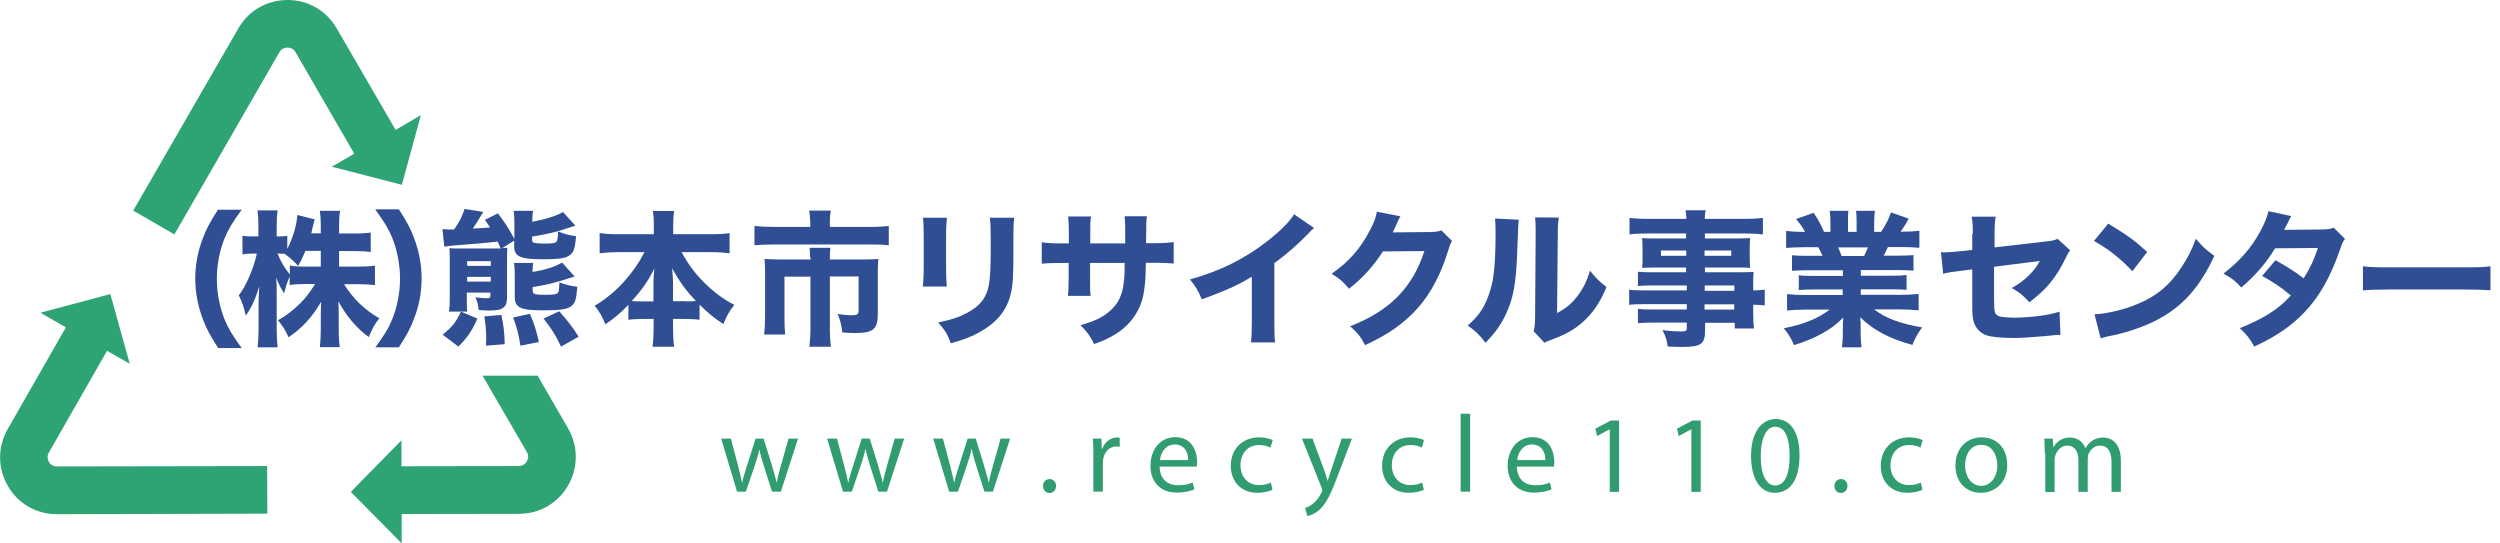 <?xml version="1.0" encoding="utf-8"?>
<!-- Generator: Adobe Illustrator 27.0.0, SVG Export Plug-In . SVG Version: 6.00 Build 0)  -->
<svg version="1.1" id="レイヤー_1" xmlns="http://www.w3.org/2000/svg" xmlns:xlink="http://www.w3.org/1999/xlink" x="0px"
	 y="0px" viewBox="0 0 136.62 29.68" style="enable-background:new 0 0 136.62 29.68;" xml:space="preserve">
<style type="text/css">
	.st0{fill:#309C6F;}
	.st1{fill:#2F4E94;}
	.st2{fill:#2EA374;}
</style>
<g>
	<path class="st0" d="M39.94,23.97l0.39,1.47c0.08,0.32,0.16,0.63,0.22,0.93h0.01c0.06-0.29,0.16-0.61,0.26-0.92l0.47-1.48h0.44
		l0.45,1.45c0.1,0.34,0.19,0.65,0.26,0.95h0.01c0.05-0.29,0.13-0.6,0.23-0.94l0.41-1.46h0.52l-0.94,2.9h-0.48l-0.44-1.38
		c-0.1-0.33-0.19-0.62-0.26-0.96H41.5c-0.07,0.35-0.16,0.65-0.27,0.96l-0.47,1.38h-0.48l-0.87-2.9H39.94z M45.74,23.97l0.39,1.47
		c0.08,0.32,0.16,0.63,0.22,0.93h0.01c0.06-0.29,0.16-0.61,0.26-0.92l0.47-1.48h0.44l0.45,1.45c0.1,0.34,0.19,0.65,0.26,0.95h0.01
		c0.05-0.29,0.13-0.6,0.23-0.94l0.41-1.46h0.52l-0.94,2.9H48l-0.44-1.38c-0.1-0.33-0.19-0.62-0.26-0.96h-0.01
		c-0.07,0.35-0.16,0.65-0.27,0.96l-0.47,1.38h-0.48l-0.87-2.9H45.74z M51.53,23.97l0.39,1.47c0.08,0.32,0.16,0.63,0.22,0.93h0.01
		c0.06-0.29,0.16-0.61,0.26-0.92l0.47-1.48h0.44l0.45,1.45c0.1,0.34,0.19,0.65,0.26,0.95h0.01c0.05-0.29,0.13-0.6,0.23-0.94
		l0.41-1.46h0.52l-0.94,2.9H53.8l-0.44-1.38c-0.1-0.33-0.19-0.62-0.26-0.96h-0.01c-0.07,0.35-0.16,0.65-0.27,0.96l-0.47,1.38h-0.48
		L51,23.97H51.53z M57,26.56c0-0.22,0.15-0.38,0.36-0.38c0.21,0,0.35,0.16,0.35,0.38c0,0.21-0.14,0.38-0.36,0.38
		C57.14,26.94,57,26.77,57,26.56z M59.75,24.87c0-0.34-0.01-0.63-0.02-0.9h0.46l0.02,0.57h0.02c0.14-0.39,0.46-0.63,0.81-0.63
		c0.06,0,0.1,0,0.15,0.01v0.5C61.12,24.4,61.07,24.4,61,24.4c-0.37,0-0.63,0.28-0.71,0.67c-0.01,0.07-0.02,0.16-0.02,0.25v1.55
		h-0.52V24.87z M64.38,26.52c0.38,0,0.61-0.07,0.8-0.15l0.09,0.37c-0.18,0.08-0.51,0.18-0.97,0.18c-0.89,0-1.43-0.59-1.43-1.46
		c0-0.88,0.52-1.57,1.36-1.57c0.95,0,1.19,0.83,1.19,1.36c0,0.11-0.01,0.19-0.02,0.25h-2.03C63.39,26.23,63.85,26.52,64.38,26.52z
		 M64.93,25.14c0.01-0.33-0.14-0.85-0.73-0.85c-0.54,0-0.77,0.49-0.81,0.85H64.93z M68.71,26.93c-0.87,0-1.45-0.6-1.45-1.48
		c0-0.89,0.61-1.55,1.56-1.55c0.31,0,0.59,0.08,0.73,0.15l-0.12,0.41c-0.13-0.07-0.33-0.14-0.62-0.14c-0.66,0-1.02,0.5-1.02,1.1
		c0,0.67,0.43,1.09,1.01,1.09c0.3,0,0.5-0.07,0.65-0.14l0.09,0.4C69.4,26.83,69.1,26.93,68.71,26.93z M71.73,23.97l0.63,1.71
		c0.07,0.19,0.14,0.42,0.19,0.59h0.01c0.05-0.17,0.12-0.39,0.19-0.6l0.57-1.7h0.56l-0.79,2.07c-0.38,1-0.63,1.5-0.99,1.82
		c-0.26,0.23-0.52,0.32-0.65,0.34l-0.13-0.44c0.13-0.04,0.3-0.12,0.46-0.26c0.14-0.12,0.32-0.32,0.44-0.59
		c0.03-0.06,0.04-0.09,0.04-0.13c0-0.03-0.01-0.07-0.04-0.14l-1.07-2.67H71.73z M76.98,26.93c-0.87,0-1.45-0.6-1.45-1.48
		c0-0.89,0.61-1.55,1.56-1.55c0.31,0,0.59,0.08,0.73,0.15l-0.12,0.41c-0.13-0.07-0.33-0.14-0.62-0.14c-0.66,0-1.02,0.5-1.02,1.1
		c0,0.67,0.43,1.09,1.01,1.09c0.3,0,0.5-0.07,0.65-0.14l0.09,0.4C77.68,26.83,77.37,26.93,76.98,26.93z M80.34,22.61v4.26h-0.52
		v-4.26H80.34z M83.9,26.52c0.38,0,0.61-0.07,0.8-0.15l0.09,0.37c-0.18,0.08-0.51,0.18-0.97,0.18c-0.89,0-1.43-0.59-1.43-1.46
		c0-0.88,0.52-1.57,1.36-1.57c0.95,0,1.19,0.83,1.19,1.36c0,0.11-0.01,0.19-0.02,0.25h-2.03C82.92,26.23,83.37,26.52,83.9,26.52z
		 M84.45,25.14c0.01-0.33-0.14-0.85-0.73-0.85c-0.54,0-0.77,0.49-0.81,0.85H84.45z M87.96,23.46l-0.68,0.37l-0.1-0.4l0.85-0.45h0.45
		v3.9h-0.51v-3.41H87.96z M92.42,23.46l-0.68,0.37l-0.1-0.4l0.85-0.45h0.45v3.9h-0.51v-3.41H92.42z M98.34,24.88
		c0,1.32-0.49,2.05-1.36,2.05c-0.76,0-1.28-0.71-1.29-2c0-1.31,0.57-2.03,1.36-2.03C97.87,22.91,98.34,23.64,98.34,24.88z
		 M96.22,24.94c0,1.02,0.31,1.59,0.79,1.59c0.54,0,0.79-0.63,0.79-1.62c0-0.96-0.24-1.59-0.79-1.59
		C96.56,23.32,96.22,23.88,96.22,24.94z M100.25,26.56c0-0.22,0.15-0.38,0.36-0.38c0.21,0,0.35,0.16,0.35,0.38
		c0,0.21-0.14,0.38-0.36,0.38C100.39,26.94,100.24,26.77,100.25,26.56z M104.23,26.93c-0.87,0-1.45-0.6-1.45-1.48
		c0-0.89,0.61-1.55,1.56-1.55c0.31,0,0.59,0.08,0.73,0.15l-0.12,0.41c-0.13-0.07-0.33-0.14-0.62-0.14c-0.66,0-1.02,0.5-1.02,1.1
		c0,0.67,0.43,1.09,1.01,1.09c0.3,0,0.5-0.07,0.65-0.14l0.09,0.4C104.92,26.83,104.62,26.93,104.23,26.93z M109.69,25.39
		c0,1.07-0.75,1.54-1.44,1.54c-0.79,0-1.39-0.57-1.39-1.49c0-0.97,0.64-1.54,1.44-1.54C109.13,23.9,109.69,24.51,109.69,25.39z
		 M107.39,25.43c0,0.64,0.36,1.12,0.88,1.12c0.51,0,0.88-0.47,0.88-1.13c0-0.49-0.25-1.11-0.87-1.11
		C107.66,24.3,107.39,24.88,107.39,25.43z M111.74,24.75c0-0.3-0.01-0.54-0.02-0.78h0.46l0.03,0.47h0.01
		c0.16-0.28,0.43-0.53,0.92-0.53c0.39,0,0.69,0.24,0.82,0.58h0.01c0.09-0.17,0.21-0.29,0.33-0.38c0.18-0.13,0.36-0.2,0.64-0.2
		c0.39,0,0.96,0.25,0.96,1.26v1.71h-0.51v-1.64c0-0.56-0.21-0.89-0.63-0.89c-0.3,0-0.53,0.22-0.63,0.47
		c-0.03,0.08-0.04,0.17-0.04,0.26v1.8h-0.51v-1.74c0-0.46-0.2-0.79-0.6-0.79c-0.33,0-0.57,0.26-0.66,0.53
		c-0.03,0.08-0.04,0.17-0.04,0.26v1.75h-0.51V24.75z"/>
	<g>
		<g>
			<path class="st1" d="M11.91,19c-0.44-0.69-0.63-1.04-0.82-1.55c-0.27-0.7-0.42-1.47-0.42-2.22c0-0.75,0.14-1.52,0.42-2.22
				c0.19-0.51,0.38-0.86,0.82-1.55h1.3c-0.51,0.7-0.73,1.06-0.94,1.57c-0.27,0.66-0.42,1.46-0.42,2.21c0,0.74,0.15,1.54,0.42,2.21
				c0.21,0.51,0.42,0.86,0.94,1.57H11.91z"/>
		</g>
		<g>
			<path class="st1" d="M18.53,14.57h1.06c0.39,0,0.64-0.02,0.9-0.05v1.06c-0.28-0.03-0.54-0.05-0.9-0.05H18.8
				c0.5,0.8,1.14,1.42,1.93,1.86c-0.26,0.34-0.36,0.51-0.58,1.03c-0.67-0.49-1.25-1.18-1.66-1.96c0.02,0.26,0.02,0.54,0.02,0.75v0.8
				c0,0.38,0.02,0.7,0.06,0.96h-1.09c0.03-0.27,0.05-0.59,0.05-0.96v-0.73c0-0.22,0.01-0.48,0.02-0.79
				c-0.49,0.84-1.02,1.42-1.78,1.94c-0.18-0.39-0.32-0.62-0.58-0.93c0.45-0.25,0.77-0.49,1.19-0.9c0.27-0.26,0.53-0.58,0.84-1.08
				h-0.48c-0.36,0-0.73,0.02-0.91,0.06V15.1c-0.18,0.46-0.18,0.46-0.3,0.93c-0.2-0.31-0.3-0.49-0.43-0.86
				c0.02,0.24,0.02,0.62,0.02,0.94v1.86c0,0.41,0.02,0.74,0.05,1.01h-1.09c0.03-0.27,0.05-0.6,0.05-1.01v-1.42
				c0-0.18,0.02-0.53,0.04-0.9c-0.2,0.67-0.44,1.18-0.74,1.6c-0.09-0.44-0.2-0.75-0.38-1.11c0.39-0.5,0.79-1.42,0.99-2.28h-0.26
				c-0.24,0-0.39,0.01-0.53,0.04v-1.02c0.14,0.03,0.28,0.04,0.53,0.04h0.34v-0.58c0-0.4-0.02-0.63-0.05-0.84h1.1
				c-0.03,0.22-0.05,0.46-0.05,0.83v0.59h0.18c0.18,0,0.26-0.01,0.4-0.03v0.71c0.3-0.56,0.52-1.33,0.55-1.85l0.95,0.24
				c-0.03,0.1-0.06,0.2-0.12,0.46c-0.03,0.13-0.04,0.17-0.07,0.3h0.52V12.3c0-0.34-0.02-0.56-0.05-0.78h1.1
				c-0.03,0.22-0.05,0.44-0.05,0.78v0.46h0.84c0.41,0,0.64-0.02,0.89-0.05v1.06c-0.26-0.03-0.51-0.05-0.9-0.05h-0.83V14.57z
				 M16.69,13.71c-0.14,0.34-0.22,0.51-0.4,0.82c-0.27-0.3-0.41-0.42-0.74-0.66c-0.11-0.01-0.16-0.01-0.23-0.01h-0.15
				c0.16,0.42,0.38,0.78,0.67,1.14v-0.49c0.26,0.05,0.46,0.06,0.91,0.06h0.78v-0.86H16.69z"/>
		</g>
		<g>
			<path class="st1" d="M20.5,19c0.51-0.7,0.73-1.05,0.94-1.57c0.27-0.66,0.42-1.46,0.42-2.21c0-0.74-0.15-1.54-0.42-2.21
				c-0.21-0.51-0.42-0.86-0.94-1.57h1.3c0.44,0.69,0.63,1.04,0.82,1.55c0.27,0.7,0.42,1.46,0.42,2.22c0,0.76-0.14,1.52-0.42,2.22
				c-0.19,0.51-0.38,0.86-0.82,1.55H20.5z"/>
		</g>
		<g>
			<path class="st1" d="M24.19,18.29c0.53-0.43,0.72-0.67,1-1.26l0.9,0.38c-0.3,0.68-0.55,1.04-1.04,1.53L24.19,18.29z M24.83,12.52
				c0.28-0.41,0.41-0.66,0.56-1.1l1.02,0.16c-0.17,0.29-0.42,0.69-0.57,0.91c0.42-0.02,0.53-0.03,0.94-0.06
				c-0.09-0.13-0.14-0.21-0.28-0.42l0.71-0.35c0.41,0.54,0.54,0.74,0.9,1.4v-0.88c0-0.31-0.01-0.46-0.04-0.66h1.06
				c-0.03,0.18-0.04,0.31-0.04,0.54v0.06c0.73-0.14,1.28-0.31,1.68-0.53l0.67,0.74c-0.1,0.04-0.1,0.04-0.22,0.07
				c-0.02,0.01-0.02,0.01-0.24,0.08c-0.57,0.2-1.06,0.31-1.9,0.45v0.16c0,0.11,0.02,0.16,0.11,0.18c0.09,0.02,0.3,0.04,0.55,0.04
				c0.43,0,0.6-0.02,0.66-0.09c0.06-0.06,0.09-0.23,0.1-0.57c0.39,0.15,0.54,0.19,0.98,0.26c-0.06,0.72-0.14,0.93-0.43,1.09
				c-0.2,0.12-0.61,0.17-1.32,0.17c-1.32,0-1.63-0.14-1.63-0.73v-0.29l-0.65,0.41c0.14-0.01,0.18-0.01,0.28-0.02
				c-0.02,0.14-0.02,0.38-0.02,0.72v1.89c0,0.37-0.04,0.52-0.18,0.64c-0.13,0.13-0.36,0.18-0.79,0.18c-0.21,0-0.33-0.01-0.58-0.03
				c-0.03-0.3-0.06-0.42-0.18-0.69c0.22,0.02,0.46,0.05,0.6,0.05c0.18,0,0.22-0.03,0.22-0.17v-0.14h-1.29v0.37
				c0,0.32,0.01,0.54,0.02,0.67h-0.99c0.03-0.25,0.04-0.5,0.04-0.88v-1.97c0-0.29-0.01-0.46-0.02-0.62c0.13,0.02,0.26,0.02,0.6,0.02
				h1.98c0.07,0,0.07,0,0.23,0c-0.1-0.2-0.1-0.2-0.18-0.38c-0.66,0.08-1.06,0.11-2.44,0.22c-0.16,0.02-0.3,0.03-0.47,0.06l-0.1-0.96
				c0.15,0.02,0.23,0.02,0.52,0.02H24.83z M26.82,14.27h-1.29v0.26h1.29V14.27z M25.53,15.39h1.29v-0.26h-1.29V15.39z M26.55,18.89
				c0.02-0.21,0.02-0.28,0.02-0.42c0-0.38-0.03-0.74-0.1-1.18l0.93-0.08c0.13,0.64,0.17,0.97,0.18,1.6L26.55,18.89z M28.44,18.89
				c-0.11-0.68-0.18-0.95-0.4-1.54l0.92-0.2c0.26,0.62,0.34,0.9,0.49,1.54L28.44,18.89z M29.14,14.36c-0.03,0.18-0.03,0.26-0.04,0.5
				c0.7-0.11,1.2-0.27,1.62-0.51l0.68,0.76c-0.07,0.02-0.07,0.02-0.19,0.06c-0.01,0.01-0.06,0.02-0.1,0.03
				c-0.76,0.25-1.25,0.37-2,0.49v0.18c0,0.21,0.1,0.24,0.66,0.24c0.47,0,0.63-0.02,0.71-0.1c0.06-0.06,0.07-0.14,0.09-0.58
				c0.33,0.13,0.59,0.19,0.98,0.24c-0.06,0.72-0.12,0.9-0.34,1.07c-0.22,0.16-0.6,0.22-1.5,0.22c-1.26,0-1.58-0.14-1.58-0.74v-1.19
				c0-0.29-0.01-0.46-0.04-0.66H29.14z M30.66,18.94c-0.32-0.66-0.51-0.97-0.96-1.53l0.86-0.4c0.47,0.53,0.74,0.88,1.06,1.39
				L30.66,18.94z"/>
		</g>
		<g>
			<path class="st1" d="M37.25,13.78c0.38,0.7,0.74,1.17,1.23,1.66c0.55,0.54,1.03,0.9,1.65,1.22c-0.29,0.37-0.4,0.57-0.6,1.05
				c-0.52-0.34-0.82-0.59-1.3-1.06v0.82c-0.26-0.02-0.48-0.04-0.8-0.04h-0.65v0.49c0,0.38,0.02,0.74,0.06,1.03h-1.18
				c0.04-0.3,0.06-0.64,0.06-1.03v-0.49h-0.58c-0.32,0-0.54,0.02-0.8,0.04v-0.81c-0.44,0.46-0.78,0.74-1.26,1.06
				c-0.19-0.47-0.3-0.65-0.58-1.01c0.63-0.38,1.12-0.79,1.62-1.34c0.45-0.5,0.82-1.04,1.1-1.59h-1.47c-0.37,0-0.66,0.02-0.98,0.06
				v-1.1c0.32,0.04,0.6,0.06,0.98,0.06h1.98v-0.53c0-0.33-0.02-0.52-0.05-0.74h1.16c-0.03,0.21-0.05,0.42-0.05,0.74v0.53h2.08
				c0.41,0,0.71-0.02,1-0.06v1.1c-0.34-0.04-0.62-0.06-1-0.06H37.25z M35.71,15.46c0-0.25,0.02-0.49,0.05-0.79
				c-0.33,0.66-0.67,1.17-1.24,1.78c0.14,0.02,0.28,0.02,0.55,0.02h0.64V15.46z M37.51,16.47c0.26,0,0.38,0,0.52-0.02
				c-0.55-0.58-0.9-1.06-1.3-1.79c0.04,0.46,0.05,0.61,0.05,0.78v1.02H37.51z"/>
		</g>
		<g>
			<path class="st1" d="M44.27,12.06c0-0.21-0.02-0.42-0.05-0.55h1.18c-0.03,0.17-0.05,0.34-0.05,0.54v0.35h2.16
				c0.46,0,0.74-0.02,1.06-0.05v1.05c-0.29-0.03-0.51-0.04-1.02-0.04h-5.29c-0.38,0-0.7,0.02-1.03,0.04v-1.05
				c0.34,0.03,0.62,0.05,1.06,0.05h1.99V12.06z M44.27,14.09c0-0.19-0.01-0.36-0.03-0.55h1.14c-0.02,0.1-0.03,0.27-0.03,0.55v0.09
				h1.85c0.37,0,0.56-0.01,0.8-0.03c-0.02,0.22-0.03,0.41-0.03,0.7v2.32c0,0.82-0.25,1.03-1.25,1.03c-0.18,0-0.35-0.01-0.69-0.03
				c-0.05-0.42-0.09-0.59-0.25-1.01c0.34,0.05,0.6,0.07,0.73,0.07c0.34,0,0.41-0.05,0.41-0.26v-1.86h-1.57v2.81
				c0,0.42,0.02,0.71,0.06,1.03h-1.18c0.04-0.34,0.06-0.63,0.06-1.02v-2.81h-1.42v2.18c0,0.46,0.01,0.69,0.04,0.98h-1.15
				c0.03-0.31,0.05-0.6,0.05-0.98v-2.45c0-0.26-0.01-0.47-0.03-0.7c0.26,0.02,0.5,0.03,0.86,0.03h1.66V14.09z"/>
		</g>
		<g>
			<path class="st1" d="M51.75,11.9c-0.03,0.26-0.05,0.56-0.05,1.09v1.57c0,0.5,0.02,0.89,0.04,1.1h-1.31
				c0.03-0.3,0.05-0.59,0.05-1.12v-1.55c0-0.62-0.01-0.8-0.04-1.09H51.75z M55.42,11.91c-0.03,0.29-0.04,0.46-0.04,1.06v0.85
				c0,1.33-0.03,1.81-0.16,2.3c-0.22,0.86-0.76,1.51-1.65,2.01c-0.45,0.26-0.87,0.42-1.61,0.63c-0.19-0.51-0.3-0.69-0.69-1.14
				c0.7-0.14,1.12-0.28,1.56-0.51c0.74-0.39,1.1-0.86,1.22-1.6c0.06-0.32,0.09-0.98,0.09-1.77v-0.76c0-0.61-0.01-0.75-0.05-1.08
				H55.42z"/>
		</g>
		<g>
			<path class="st1" d="M61.49,13.29c0-0.14,0-0.26,0-0.33v-0.26c0-0.48-0.01-0.68-0.03-0.88h1.21c-0.03,0.34-0.03,0.34-0.03,0.78
				c0,0.15,0,0.15-0.01,0.69h0.42c0.51,0,0.78-0.02,1.09-0.06v1.17c-0.28-0.02-0.61-0.04-1.07-0.04h-0.45
				c-0.02,0.78-0.02,0.91-0.06,1.22c-0.07,0.73-0.23,1.2-0.56,1.69c-0.32,0.48-0.77,0.87-1.36,1.17c-0.24,0.13-0.42,0.21-0.85,0.36
				c-0.22-0.44-0.34-0.62-0.74-1.03c0.77-0.22,1.18-0.42,1.54-0.72c0.56-0.46,0.78-0.97,0.85-1.89c0.01-0.16,0.02-0.34,0.02-0.79
				h-1.89v0.88c0,0.58,0,0.67,0.03,0.92h-1.24c0.02-0.2,0.04-0.49,0.04-0.94v-0.86h-0.4c-0.56,0-0.71,0.01-1.07,0.04v-1.17
				c0.37,0.05,0.52,0.06,1.1,0.06h0.38v-0.57c0-0.41-0.01-0.66-0.04-0.9h1.25c-0.04,0.31-0.04,0.38-0.04,0.88v0.59H61.49z"/>
		</g>
		<g>
			<path class="st1" d="M71.81,12.46c-0.17,0.14-0.18,0.16-0.3,0.29c-0.61,0.63-1.22,1.16-1.87,1.63v3.15
				c0,0.64,0.01,0.91,0.04,1.18h-1.32c0.04-0.3,0.05-0.5,0.05-1.16v-2.43c-0.83,0.5-1.29,0.7-2.73,1.24
				c-0.22-0.5-0.31-0.66-0.65-1.09c1.62-0.45,2.95-1.1,4.21-2.08c0.7-0.54,1.24-1.08,1.48-1.48L71.81,12.46z"/>
		</g>
		<g>
			<path class="st1" d="M76.53,11.82c-0.04,0.06-0.12,0.22-0.23,0.47c-0.07,0.16-0.1,0.23-0.19,0.41l2.08-0.02
				c0.26-0.01,0.42-0.03,0.58-0.09l0.58,0.58c-0.08,0.13-0.11,0.2-0.21,0.52c-0.38,1.25-0.94,2.33-1.64,3.12
				c-0.72,0.82-1.63,1.47-2.9,2.05c-0.26-0.49-0.4-0.65-0.82-1.03c2.16-0.84,3.41-2.1,4.06-4.11l-2.27,0.02
				c-0.49,0.78-1.11,1.46-1.85,2.04c-0.34-0.41-0.48-0.53-0.95-0.82c0.94-0.65,1.57-1.37,2.09-2.37c0.23-0.43,0.34-0.74,0.38-1.02
				L76.53,11.82z"/>
		</g>
		<g>
			<path class="st1" d="M83,12.01c-0.03,0.24-0.03,0.24-0.09,1.82c-0.06,1.66-0.21,2.49-0.63,3.37c-0.28,0.58-0.58,1-1.1,1.53
				c-0.38-0.49-0.54-0.63-0.97-0.94c0.62-0.54,0.96-1.06,1.2-1.83c0.17-0.53,0.24-0.99,0.29-1.84c0.02-0.39,0.03-0.94,0.03-1.37
				c0-0.45-0.01-0.6-0.03-0.81L83,12.01z M85.19,11.89c-0.05,0.33-0.06,0.42-0.06,0.97l-0.04,4.25c0.5-0.27,0.79-0.51,1.09-0.9
				c0.33-0.42,0.54-0.85,0.71-1.42c0.33,0.42,0.46,0.54,0.9,0.9c-0.34,0.83-0.76,1.45-1.33,1.94c-0.46,0.4-0.87,0.63-1.69,0.94
				c-0.2,0.07-0.26,0.1-0.37,0.16l-0.59-0.63c0.06-0.22,0.07-0.38,0.08-0.77l0.03-4.49c0-0.08,0-0.15,0-0.22
				c0-0.35-0.01-0.54-0.03-0.74L85.19,11.89z"/>
		</g>
		<g>
			<path class="st1" d="M92.15,15.6h-1.91c-0.28,0-0.51,0.01-0.73,0.03v-0.78c0.2,0.02,0.39,0.03,0.74,0.03h1.89v-0.26h-1.72
				c-0.28,0-0.5,0.01-0.68,0.02c0.02-0.16,0.02-0.34,0.02-0.54v-0.52c0-0.22-0.01-0.38-0.02-0.57c0.22,0.02,0.38,0.02,0.7,0.02h1.7
				v-0.27H90c-0.41,0-0.66,0.01-0.95,0.05v-0.9c0.26,0.03,0.55,0.05,1.02,0.05h2.09c-0.01-0.22-0.02-0.3-0.05-0.47h1.1
				c-0.03,0.16-0.04,0.23-0.05,0.47h2.16c0.46,0,0.74-0.02,1.02-0.05v0.9c-0.28-0.03-0.55-0.05-0.95-0.05h-2.22v0.27h1.79
				c0.32,0,0.48-0.01,0.68-0.02c-0.02,0.18-0.02,0.32-0.02,0.57v0.52c0,0.25,0.01,0.36,0.02,0.54c-0.17-0.02-0.38-0.02-0.63-0.02
				h-1.84v0.26h1.82c0.49,0,0.62-0.01,0.84-0.02c-0.02,0.22-0.02,0.31-0.02,0.73v0.28c0.33-0.01,0.49-0.02,0.63-0.04v0.86
				c-0.18-0.02-0.32-0.03-0.63-0.04v0.42c0,0.42,0.01,0.62,0.04,0.88h-1.05v-0.31h-1.62v0.38c0,0.79-0.21,0.94-1.29,0.94
				c-0.2,0-0.47-0.01-0.75-0.02c-0.06-0.38-0.11-0.56-0.29-0.9c0.46,0.06,0.73,0.07,1.01,0.07c0.27,0,0.32-0.03,0.32-0.18v-0.3
				h-1.88c-0.35,0-0.54,0.01-0.79,0.03v-0.78c0.23,0.03,0.34,0.03,0.76,0.03h1.91v-0.29h-2.27c-0.47,0-0.66,0.01-0.88,0.04v-0.83
				c0.21,0.03,0.41,0.04,0.86,0.04h2.29V15.6z M90.77,13.69v0.29h1.38v-0.29H90.77z M93.15,13.98h1.46v-0.29h-1.46V13.98z
				 M94.78,15.88V15.6h-1.62v0.29H94.78z M93.15,16.92h1.62v-0.29h-1.62V16.92z"/>
		</g>
		<g>
			<path class="st1" d="M98.72,14.77c-0.35,0-0.53,0.01-0.79,0.03v-0.85c0.23,0.02,0.42,0.03,0.79,0.03h0.88
				c-0.12-0.26-0.15-0.33-0.24-0.47h-0.79c-0.38,0-0.71,0.02-0.96,0.04v-0.93c0.26,0.03,0.51,0.05,0.91,0.05h0.12
				c-0.14-0.26-0.22-0.38-0.49-0.7l0.96-0.34c0.26,0.38,0.32,0.5,0.57,1.04h0.35v-0.54c0-0.25-0.02-0.44-0.04-0.61h1.02
				c-0.02,0.14-0.02,0.31-0.02,0.56v0.59h0.47v-0.59c0-0.24-0.01-0.41-0.03-0.56h1.03c-0.02,0.14-0.04,0.36-0.04,0.61v0.54h0.38
				c0.27-0.42,0.4-0.66,0.54-1.06l0.97,0.34c-0.17,0.3-0.29,0.5-0.45,0.71h0.11c0.42,0,0.66-0.02,0.92-0.05v0.93
				c-0.25-0.02-0.58-0.04-0.98-0.04h-0.74c-0.14,0.3-0.15,0.32-0.23,0.47h0.83c0.38,0,0.57-0.01,0.8-0.03v0.85
				c-0.27-0.02-0.44-0.03-0.8-0.03h-2.08v0.31h1.7c0.34,0,0.58-0.01,0.8-0.04v0.81c-0.23-0.02-0.46-0.03-0.8-0.03h-1.7v0.3h2.17
				c0.46,0,0.75-0.02,0.99-0.05v0.9c-0.31-0.03-0.61-0.05-0.98-0.05h-1.45c0.62,0.48,1.45,0.79,2.62,0.98
				c-0.26,0.37-0.37,0.56-0.53,0.96c-1.26-0.34-2.15-0.82-2.85-1.51c0.02,0.27,0.02,0.31,0.02,0.51v0.33c0,0.34,0.02,0.58,0.05,0.8
				h-1.07c0.03-0.24,0.05-0.49,0.05-0.8v-0.32c0-0.19,0-0.22,0.02-0.5c-0.44,0.42-0.67,0.59-1.13,0.85
				c-0.47,0.26-0.94,0.46-1.56,0.65c-0.14-0.34-0.3-0.61-0.56-0.92c1.11-0.22,1.86-0.53,2.51-1.02h-1.33c-0.39,0-0.69,0.02-1,0.05
				v-0.9c0.26,0.03,0.54,0.05,0.99,0.05h2.05v-0.3H99.1c-0.34,0-0.57,0.01-0.8,0.03v-0.81c0.21,0.03,0.45,0.04,0.8,0.04h1.61v-0.31
				H98.72z M101.87,13.99c0.1-0.22,0.14-0.28,0.21-0.47h-1.63c0.08,0.18,0.12,0.27,0.19,0.47H101.87z"/>
		</g>
		<g>
			<path class="st1" d="M107.81,12.77c0-0.46-0.01-0.64-0.06-0.93h1.31c-0.04,0.25-0.06,0.46-0.06,0.9v0.78l2.85-0.33
				c0.36-0.04,0.42-0.06,0.59-0.14l0.69,0.63c-0.1,0.13-0.12,0.15-0.24,0.41c-0.25,0.53-0.52,0.96-0.86,1.38
				c-0.29,0.35-0.55,0.6-1.13,1.05c-0.38-0.42-0.53-0.53-0.96-0.78c0.37-0.21,0.62-0.39,0.91-0.67c0.27-0.26,0.42-0.44,0.62-0.81
				l-2.5,0.32v1.75c0.01,0.52,0.01,0.52,0.03,0.65c0.03,0.19,0.14,0.29,0.36,0.33c0.18,0.03,0.43,0.05,0.7,0.05
				c0.38,0,0.99-0.04,1.42-0.1c0.44-0.06,0.68-0.11,1.07-0.23l0.05,1.27c-0.18,0-0.18,0-0.89,0.07c-0.66,0.06-1.22,0.1-1.66,0.1
				c-0.66,0-1.18-0.05-1.47-0.14c-0.34-0.1-0.62-0.4-0.72-0.74c-0.07-0.26-0.08-0.38-0.08-1.08v-1.79l-0.54,0.07
				c-0.67,0.08-0.7,0.09-1.05,0.17l-0.12-1.18c0.1,0.01,0.19,0.01,0.24,0.01c0.16,0,0.43-0.02,0.81-0.06l0.66-0.07V12.77z"/>
		</g>
		<g>
			<path class="st1" d="M115.21,12.22c1.03,0.62,1.49,0.96,2.13,1.55l-0.81,1.05c-0.66-0.7-1.33-1.23-2.1-1.65L115.21,12.22z
				 M114.46,17.18c0.74-0.05,1.65-0.26,2.38-0.58c1.02-0.42,1.73-1.02,2.35-1.96c0.36-0.54,0.58-0.97,0.81-1.59
				c0.38,0.44,0.52,0.58,1.01,0.93c-0.79,1.71-1.73,2.77-3.13,3.5c-0.64,0.34-1.56,0.66-2.33,0.83c-0.2,0.04-0.2,0.04-0.35,0.07
				c-0.18,0.04-0.23,0.06-0.4,0.11L114.46,17.18z"/>
		</g>
		<path class="st1" d="M125.21,11.81c-0.08,0.14-0.1,0.18-0.21,0.41c-0.07,0.14-0.1,0.2-0.18,0.34l2.11-0.02
			c0.28-0.01,0.42-0.02,0.6-0.1l0.62,0.62c-0.11,0.13-0.12,0.14-0.26,0.54c-0.53,1.54-1.14,2.62-1.99,3.5
			c-0.7,0.73-1.58,1.32-2.71,1.84c-0.27-0.48-0.41-0.65-0.79-1.01c0.66-0.26,1.05-0.46,1.53-0.74c0.54-0.34,0.86-0.61,1.26-1.04
			c-0.54-0.46-0.97-0.74-1.57-1.07l0.73-0.86c0.7,0.39,1.08,0.64,1.54,0.99c0.34-0.53,0.58-1.04,0.78-1.66l-2.34,0.02
			c-0.49,0.8-1.05,1.46-1.85,2.14c-0.33-0.37-0.49-0.49-0.97-0.76c0.91-0.71,1.5-1.38,2-2.29c0.23-0.42,0.38-0.79,0.46-1.12
			L125.21,11.81z"/>
		<path class="st1" d="M129.13,14.55c0.36,0.05,0.65,0.06,1.46,0.06h4.05c0.81,0,1.1-0.01,1.46-0.06v1.31
			c-0.32-0.02-0.85-0.04-1.47-0.04h-4.04c-0.7,0-1.15,0.02-1.46,0.05V14.55z"/>
	</g>
	<g>
		<path class="st2" d="M3.11,25.49L3.11,25.49c-0.26,0-0.39-0.16-0.44-0.25c-0.05-0.09-0.13-0.29,0-0.51l3.18-5.56l1.24,0.71
			l-1.06-3.81l-3.82,1.02l1.39,0.8l-3.18,5.56c-0.56,0.98-0.55,2.14,0.01,3.11c0.56,0.97,1.57,1.54,2.68,1.54h0.01l11.49-0.03
			l-0.01-2.6L3.11,25.49z"/>
		<path class="st2" d="M21.62,7.1L18.4,1.55C17.84,0.58,16.84,0,15.72,0h-0.01c-1.12,0-2.13,0.58-2.69,1.56l-5.74,9.95l2.25,1.3
			l5.74-9.96C15.4,2.63,15.6,2.6,15.71,2.6h0c0.11,0,0.31,0.03,0.44,0.25l3.21,5.55l-1.23,0.71l3.83,0.99L23,6.29L21.62,7.1z"/>
		<path class="st2" d="M31.04,23.4l-1.66-2.87h-3.01l2.42,4.17c0.13,0.22,0.06,0.41,0,0.51c-0.05,0.09-0.18,0.25-0.44,0.26
			l-6.41,0.01l0-1.42l-2.77,2.82l2.78,2.81l0-1.6l6.41-0.01c1.12,0,2.13-0.58,2.69-1.56S31.6,24.37,31.04,23.4z"/>
	</g>
</g>
</svg>
